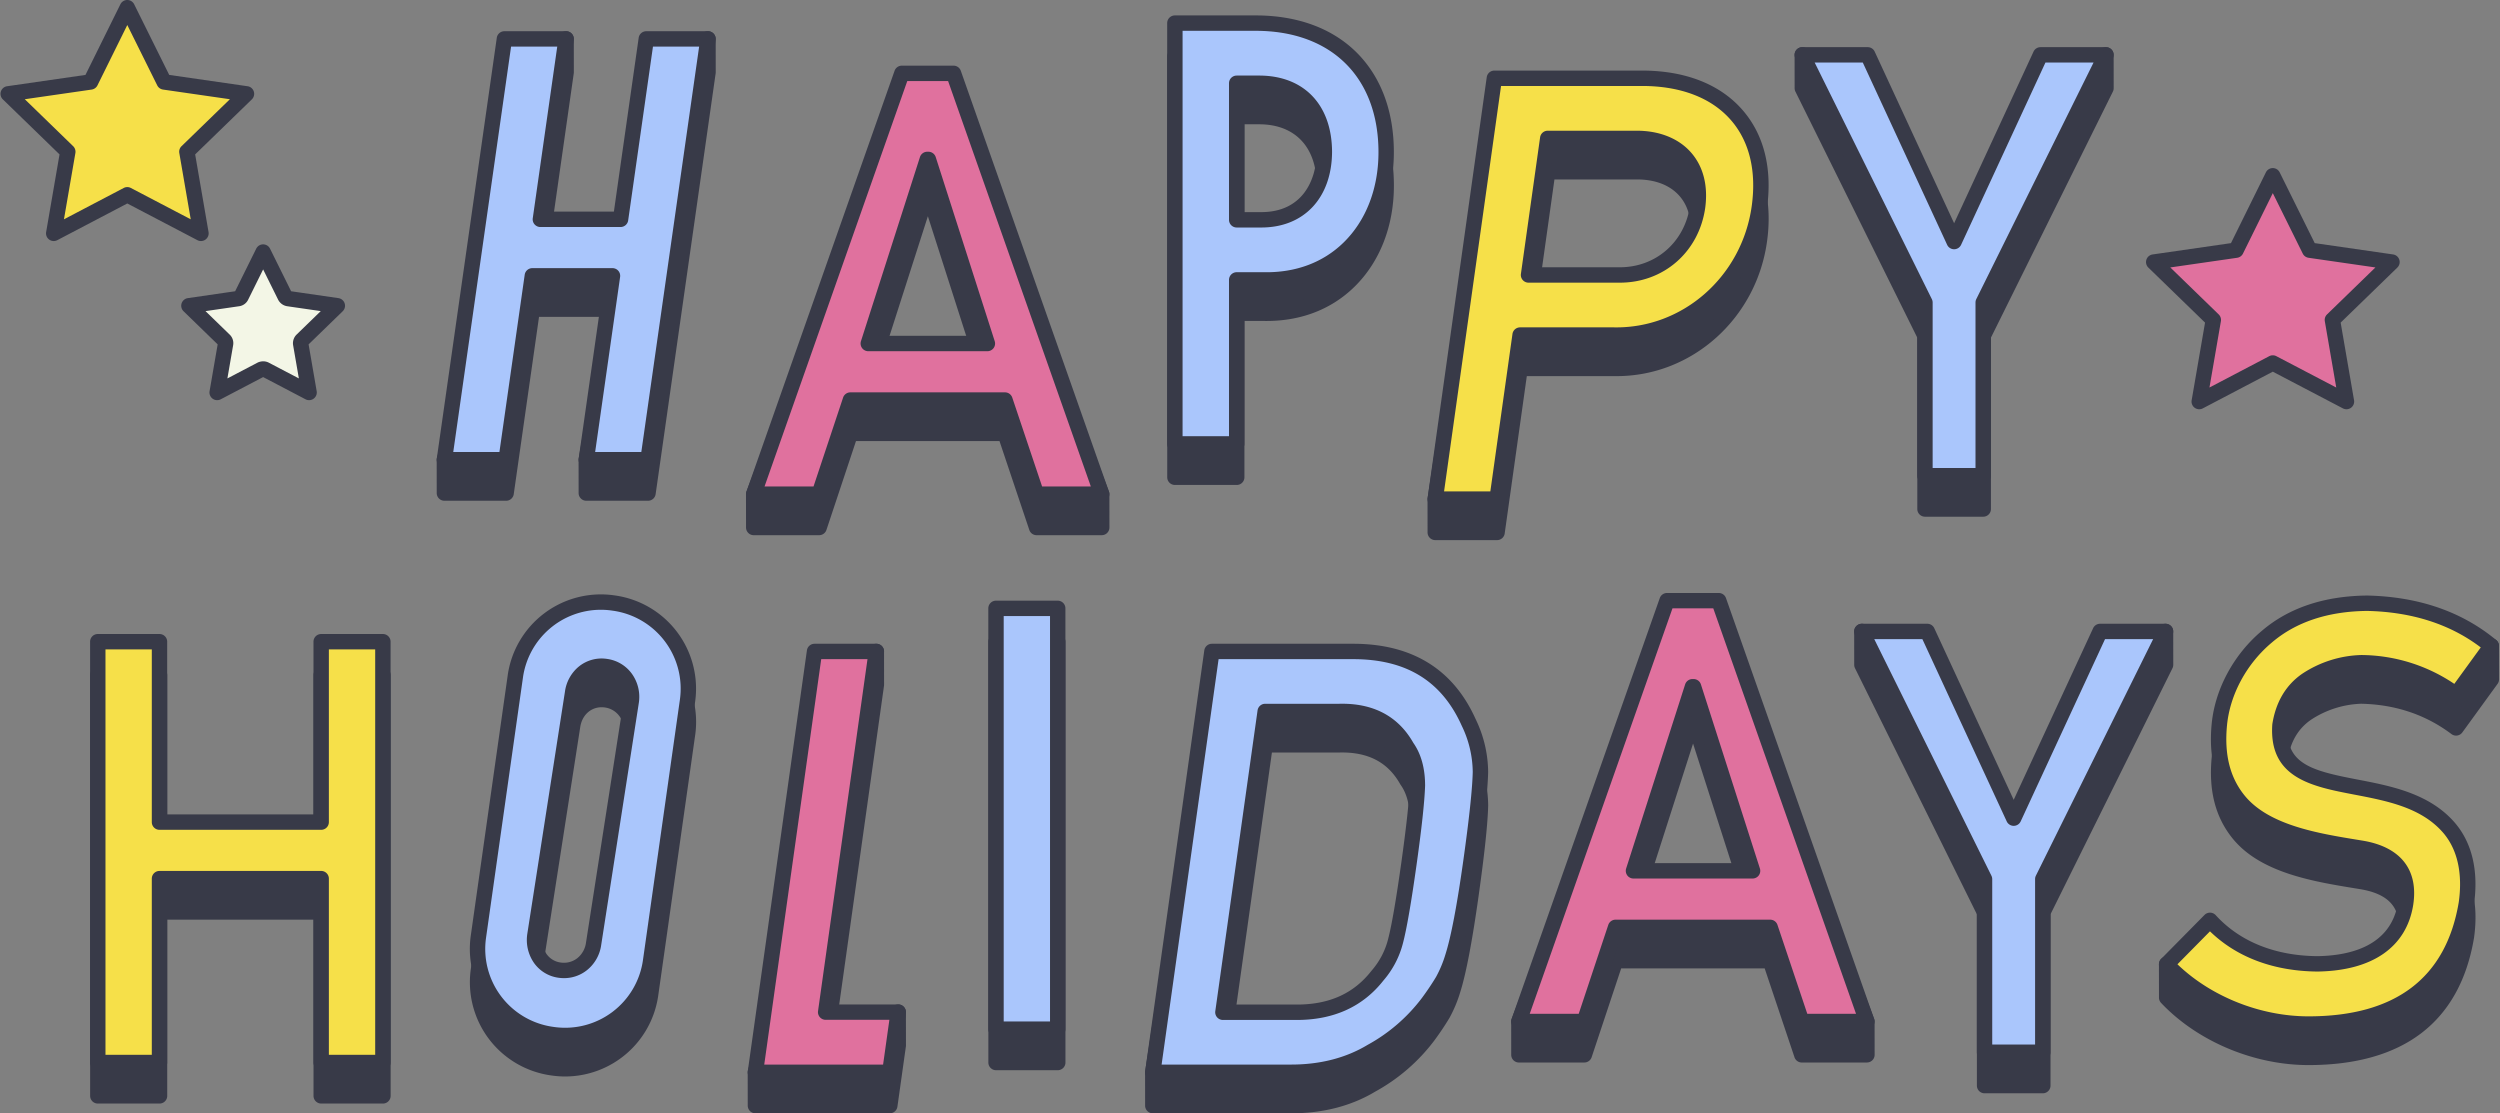 <?xml version="1.0" encoding="UTF-8"?><svg xmlns="http://www.w3.org/2000/svg" xmlns:xlink="http://www.w3.org/1999/xlink" height="434.1" preserveAspectRatio="xMidYMid meet" version="1.0" viewBox="-0.2 -0.0 974.7 434.1" width="974.7" zoomAndPan="magnify"><rect x="-0.2" y="-0.0" width="974.7" height="434.1" fill="#808080" stroke="none"/><g fill="#383a48" id="change1_17"><path d="m582.437 43.517h57.522c31.969 0 50.049 19.972 45.78 50.345-3.924 27.919-27.308 50.34-56.672 49.771h-36.6l-8.987 63.948h-24.1l-.016-13zm13.321 76.689h35.609c16.374 0 28.117-11.884 30.274-26.344 2.315-16.477-7.653-26.9-23.661-26.9h-34.74z"/><path d="m583.478 210.581h-24.1a3 3 0 0 1 -3-3l-.016-13a3.038 3.038 0 0 1 .035-.457l23.075-151.06a3 3 0 0 1 2.966-2.547h57.521c16.929 0 30.5 5.324 39.259 15.395 8.382 9.642 11.664 22.909 9.492 38.367-4.222 30.04-29.3 52.363-58.584 52.365-.373 0-.744 0-1.118-.011h-33.935l-8.624 61.367a3 3 0 0 1 -2.971 2.581zm-21.1-6h18.492l8.625-61.365a3 3 0 0 1 2.97-2.583h36.6c26.75.507 49.847-19.768 53.7-47.189 1.924-13.687-.87-25.3-8.078-33.6-7.581-8.722-19.591-13.332-34.731-13.332h-54.942l-22.649 148.294zm68.99-81.375h-35.61a3 3 0 0 1 -2.971-3.418l7.483-53.24a3 3 0 0 1 2.97-2.582h34.74c8.87 0 16.4 3.039 21.194 8.559 4.784 5.5 6.664 13.026 5.437 21.754-2.541 17.042-16.211 28.927-33.244 28.927zm-32.158-6h32.158c13.989 0 25.218-9.782 27.306-23.787.975-6.932-.417-12.8-4.027-16.958-3.694-4.249-9.457-6.5-16.666-6.5h-32.133z"/><path d="m861.452 371.821c10.037 10.995 24.7 16.818 41.853 16.966 20.36-.294 32.013-8.672 34.4-23.372 1.864-12.038-3.856-19.51-17.281-21.715-16.635-2.733-37.405-5.712-47.906-18.769-6.387-7.942-8.566-17.733-7.411-29.541 1.253-12.806 8.171-25.485 18.474-34.125q15.009-12.853 39.253-13.075c16.39.373 48.282 3.67 48.282 3.67l.015 13-13.75 18.94q-15.888-11.978-36.961-12.423a40.965 40.965 0 0 0 -21.356 6.806q-8.457 5.875-10.33 17.507c-2.15 32.378 44.37 15.959 65.531 39.61 6.9 7.717 8.763 18.524 7.131 29.972-5.19 30.877-25.708 46.98-61.561 46.98-18.718 0-40.556-7.692-55.289-23.3l-.015-13z"/><path d="m899.832 415.253c-21.335 0-43.357-9.289-57.471-24.241a3 3 0 0 1 -.818-2.056l-.016-13a3 3 0 0 1 2.289-2.918l16.925-4.132a3 3 0 0 1 2.927.892c9.419 10.318 23.134 15.847 39.663 15.989 12.778-.185 28.669-3.953 31.41-20.852 1.631-10.534-3.073-16.348-14.806-18.275l-1.769-.289c-16.546-2.7-37.138-6.067-47.989-19.56-6.7-8.326-9.332-18.7-8.059-31.713 1.318-13.473 8.619-26.98 19.532-36.132 10.487-8.981 24.341-13.623 41.154-13.776 16.418.372 47.31 3.551 48.617 3.687a3 3 0 0 1 2.692 2.98l.016 13a3 3 0 0 1 -.573 1.766l-13.75 18.94a3 3 0 0 1 -4.234.633c-10.029-7.561-21.878-11.538-35.218-11.819a37.824 37.824 0 0 0 -19.577 6.267c-4.958 3.444-7.921 8.477-9.062 15.384-.917 14.77 9.2 17.44 27.111 20.877 13.017 2.5 27.77 5.329 37.671 16.394 7.046 7.874 9.765 19.077 7.865 32.4-2.734 16.275-9.6 28.707-20.422 37.023s-25.661 12.531-44.108 12.531zm-52.29-27.511c13.042 13.294 32.959 21.511 52.29 21.511 33.925 0 53.642-14.964 58.6-44.477 1.133-7.953.953-19.248-6.408-27.475-8.55-9.555-21.656-12.07-34.331-14.5-16.394-3.145-33.346-6.4-31.958-27.306.007-.093.018-.186.032-.278 1.377-8.552 5.273-15.111 11.58-19.494a43.8 43.8 0 0 1 23.069-7.342 65.524 65.524 0 0 1 36.284 11.244l11.425-15.737-.012-9.314c-8.019-.794-32.028-3.082-45.353-3.385-15.266.141-27.825 4.3-37.234 12.355-9.76 8.185-16.271 20.192-17.439 32.138-1.113 11.374 1.1 20.327 6.763 27.368 9.411 11.7 28.745 14.862 44.28 17.4l1.774.29c14.874 2.443 21.891 11.37 19.76 25.136-2.662 16.408-15.914 25.6-37.319 25.911-17.608-.15-32.369-5.9-42.878-16.638l-12.94 3.159z"/><path d="m689.969 374.56h-60.269l-12.2 36.693h-25.5l-.015-13 57.778-151.063h20.162l57.745 151.063.016 13h-25.403zm-6.869-22.036-23-71.774h-.436l-23 71.774z"/><path d="m727.676 414.253h-25.394a3 3 0 0 1 -2.844-2.045l-11.627-34.648h-55.947l-11.523 34.64a3 3 0 0 1 -2.846 2.053h-25.5a3 3 0 0 1 -3-3l-.015-13a3.014 3.014 0 0 1 .2-1.075l57.779-151.063a3 3 0 0 1 2.8-1.928h20.162a3 3 0 0 1 2.8 1.928l57.745 151.063a3.022 3.022 0 0 1 .2 1.068l.015 13a3 3 0 0 1 -3 3zm-23.236-6h20.233l-.012-9.445-56.81-148.618h-16.033l-56.842 148.615.012 9.448h20.343l11.523-34.64a3 3 0 0 1 2.846-2.053h60.268a3 3 0 0 1 2.845 2.045zm-21.34-52.728h-46.425a3 3 0 0 1 -2.857-3.916l23-71.774a3 3 0 0 1 2.857-2.085h.436a3 3 0 0 1 2.856 2.085l23 71.774a3 3 0 0 1 -2.857 3.916zm-42.317-6h38.205l-19.1-59.622z"/><path d="m391.637 168.968h-60.268l-12.206 36.694h-25.5l-.016-13 57.776-151.062h20.161l57.745 151.063.016 13h-25.394zm-6.866-22.035-23-71.774h-.436l-23 71.774z"/><path d="m429.345 208.662h-25.394a3 3 0 0 1 -2.844-2.045l-11.627-34.649h-55.948l-11.522 34.641a3 3 0 0 1 -2.847 2.053h-25.5a3 3 0 0 1 -3-3l-.016-13a3.021 3.021 0 0 1 .2-1.076l57.773-151.06a3 3 0 0 1 2.8-1.928h20.162a3 3 0 0 1 2.8 1.929l57.75 151.063a3.022 3.022 0 0 1 .2 1.068l.015 13a3 3 0 0 1 -3 3zm-23.236-6h20.232l-.011-9.445-56.811-148.617h-16.032l-56.842 148.613.011 9.449h20.344l11.522-34.64a3 3 0 0 1 2.847-2.054h60.268a3 3 0 0 1 2.845 2.046zm-21.338-52.729h-46.428a3 3 0 0 1 -2.857-3.915l23-71.774a3 3 0 0 1 2.856-2.085h.436a3 3 0 0 1 2.857 2.085l23 71.774a3 3 0 0 1 -2.857 3.915zm-42.316-6h38.205l-19.1-59.621z"/><path d="m341.469 253.992.015 13-19.762 140.615 28.278-13 .016 13-3.3 23.449h-52.387l-.016-13z"/><path d="m346.72 434.056h-52.391a3 3 0 0 1 -3-3l-.016-13a3 3 0 0 1 .117-.832l47.156-164.064a3 3 0 0 1 5.883.825l.015 13a2.969 2.969 0 0 1 -.029.421l-19 135.178 23.29-10.707a3 3 0 0 1 4.255 2.723l.016 13a2.97 2.97 0 0 1 -.03.421l-3.3 23.448a3 3 0 0 1 -2.966 2.587zm-49.4-6h46.787l2.9-20.656-.009-8.115-24.031 11.048a3 3 0 0 1 -4.223-3.143l17.416-123.867-38.846 135.153z"/><path d="m472.314 266.992h55.6q32.239.228 44.519 27.682a44.88 44.88 0 0 1 4.574 19.354q-.225 10.128-3.72 35-3.717 26.444-7.041 36.909a48.2 48.2 0 0 1 -3.944 9.452q-2.424 4.05-5.655 8.44a69.028 69.028 0 0 1 -22.095 19.13q-13.458 8.1-31.336 8.1h-53.959l-.016-13zm4.29 140.669h28.81q20.3 0 31.477-14.32a32.53 32.53 0 0 0 7.015-13.42q2.106-8.005 5.2-30 3.01-21.423 3.327-30.672-.009-9.246-4.111-15-8.031-14.321-26.425-13.87h-28.81z"/><path d="m503.22 434.056h-53.963a3 3 0 0 1 -3-3l-.016-13a3.048 3.048 0 0 1 .035-.457l23.073-151.063a3 3 0 0 1 2.966-2.547h55.6c22.694.16 38.587 10.071 47.257 29.457a47.929 47.929 0 0 1 4.839 20.554c-.153 6.937-1.414 18.829-3.749 35.444-2.488 17.7-4.895 30.287-7.153 37.4a51.223 51.223 0 0 1 -4.185 10.009q-2.561 4.282-5.858 8.754a72.3 72.3 0 0 1 -23.046 19.969c-9.32 5.61-20.383 8.48-32.8 8.48zm-50.966-6h50.966c11.311 0 21.334-2.581 29.789-7.672a66.487 66.487 0 0 0 21.233-18.348c2.075-2.817 3.924-5.576 5.49-8.191a45.339 45.339 0 0 0 3.649-8.789c2.166-6.823 4.5-19.076 6.939-36.449 2.3-16.383 3.545-28.039 3.692-34.646a42.014 42.014 0 0 0 -4.275-17.978c-7.771-17.373-21.444-25.847-41.84-25.991h-53.006l-22.649 148.289zm53.16-17.395h-28.814a3 3 0 0 1 -2.971-3.417l16.482-117.273a3 3 0 0 1 2.971-2.582h28.818c13.28-.321 23.04 4.808 28.963 15.262 3.028 4.315 4.567 9.9 4.573 16.6v.106c-.216 6.259-1.344 16.684-3.355 30.987-2.064 14.689-3.836 24.9-5.268 30.341a35.737 35.737 0 0 1 -7.616 14.586c-8.019 10.212-19.383 15.39-33.783 15.39zm-25.359-6h25.359c12.673 0 22.2-4.306 29.112-13.166.044-.056.09-.111.138-.164a29.727 29.727 0 0 0 6.349-12.205c1.364-5.184 3.089-15.16 5.121-29.617 1.975-14.054 3.085-24.25 3.3-30.305-.012-5.475-1.208-9.916-3.552-13.2a2.85 2.85 0 0 1 -.175-.276c-4.81-8.575-12.553-12.612-23.736-12.338h-26.277z"/><path d="m773.547 355.761-47.827-96.571-.015-13 59.212 85.791 59.183-85.792.016 13-47.858 96.549v67.515h-22.711z"/><path d="m796.256 426.254h-22.709a3 3 0 0 1 -3-3v-66.791l-47.515-95.941a3.017 3.017 0 0 1 -.312-1.329l-.015-13a3 3 0 0 1 5.469-1.708l56.743 82.215 56.712-82.212a3 3 0 0 1 5.469 1.7l.015 13a3 3 0 0 1 -.312 1.336l-47.545 95.919v66.812a3 3 0 0 1 -3 2.999zm-19.709-6h16.709v-64.515a3.007 3.007 0 0 1 .312-1.333l47.544-95.917v-2.684l-53.722 77.879a3 3 0 0 1 -4.939 0l-53.732-77.851v2.652l47.516 95.944a2.985 2.985 0 0 1 .312 1.331z"/><path d="m750.317 130.961-47.827-96.571-.016-13 59.213 85.791 59.181-85.791.015 13-47.857 96.548v67.515h-22.709z"/><path d="m773.026 201.453h-22.709a3 3 0 0 1 -3-3v-66.79l-47.517-95.942a3 3 0 0 1 -.311-1.328l-.016-13a3 3 0 0 1 5.469-1.707l56.745 82.214 56.713-82.215a3 3 0 0 1 5.469 1.7l.015 13a2.989 2.989 0 0 1 -.312 1.336l-47.545 95.919v66.812a3 3 0 0 1 -3.001 3.001zm-19.709-6h16.709v-64.514a2.99 2.99 0 0 1 .312-1.333l47.544-95.917v-2.684l-53.724 77.878a3 3 0 0 1 -4.938 0l-53.734-77.85v2.653l47.516 95.943a3 3 0 0 1 .312 1.332z"/><path d="m239.28 248.147-.5-.072a33.648 33.648 0 0 0 -38.039 28.588l-14.413 101.595a33.647 33.647 0 0 0 28.588 38.042l.5.072a33.647 33.647 0 0 0 38.038-28.588l14.412-101.595a33.645 33.645 0 0 0 -28.586-38.042zm6.641 38.427-14.668 94.359c-.941 6.631-6.627 11.245-13.258 10.3-6.632-.941-10.567-7.079-9.626-13.711l14.667-94.358c.941-6.632 6.4-11.245 13.033-10.305 6.631.941 10.792 7.084 9.852 13.715z"/><path d="m220.167 419.7a36.866 36.866 0 0 1 -5.171-.366l-.5-.071a36.688 36.688 0 0 1 -31.137-41.43l14.411-101.6a36.648 36.648 0 0 1 41.43-31.136l.5.071a36.648 36.648 0 0 1 31.135 41.43l-14.41 101.602a36.707 36.707 0 0 1 -36.258 31.5zm13.821-168.968a30.658 30.658 0 0 0 -30.277 26.348l-14.411 101.599a30.681 30.681 0 0 0 26.038 34.647l.5.071a30.68 30.68 0 0 0 34.648-26.038l14.412-101.6a30.646 30.646 0 0 0 -26.039-34.646l-.5-.071a30.962 30.962 0 0 0 -4.371-.306zm-14.3 143.621a15.03 15.03 0 0 1 -2.112-.15 13.988 13.988 0 0 1 -9.708-6 15.693 15.693 0 0 1 -2.466-11.1l14.672-94.4c1.2-8.446 8.257-13.974 16.419-12.814a14.326 14.326 0 0 1 9.795 5.962 15.456 15.456 0 0 1 2.603 11.149l-.006.039-14.668 94.359a14.743 14.743 0 0 1 -14.532 12.959zm14.686-118.615c-4.272 0-7.7 3.127-8.365 7.847l-14.673 94.4a9.687 9.687 0 0 0 1.486 6.836 7.954 7.954 0 0 0 5.6 3.444c4.9.693 9.141-2.639 9.867-7.756l14.67-94.377c.713-5.1-2.492-9.617-7.306-10.3a9.128 9.128 0 0 0 -1.282-.09z"/><path d="m388.139 250.19h24.061v164.063h-24.06z"/><path d="m412.2 417.253h-24.06a3 3 0 0 1 -3-3v-164.063a3 3 0 0 1 3-3h24.06a3 3 0 0 1 3 3v164.063a3 3 0 0 1 -3 3zm-21.06-6h18.06v-158.063h-18.06z"/><path d="m125.036 355.564h-63.036v71.69h-24.06v-164.064h24.06v70.34h63.036v-70.34h24.064v164.064h-24.064z"/><path d="m149.1 430.254h-24.064a3 3 0 0 1 -3-3v-68.69h-57.036v68.69a3 3 0 0 1 -3 3h-24.059a3 3 0 0 1 -3-3v-164.063a3 3 0 0 1 3-3h24.059a3 3 0 0 1 3 3v67.339h57.036v-67.339a3 3 0 0 1 3-3h24.064a3 3 0 0 1 3 3v164.063a3 3 0 0 1 -3 3zm-21.059-6h18.059v-158.063h-18.064v67.339a3 3 0 0 1 -3 3h-63.036a3 3 0 0 1 -3-3v-67.339h-18.059v158.063h18.059v-68.69a3 3 0 0 1 3-3h63.036a3 3 0 0 1 3 3z"/><path d="m238.617 120.545h-31.261l-10.225 71.69h-24.06l-.015-13 47.46-164.065.015 13-10.031 70.342h31.261l34.075-83.342.015 13-23.4 164.064h-24.06l-.015-13z"/><path d="m252.451 195.234h-24.06a3 3 0 0 1 -3-3l-.015-13a3.024 3.024 0 0 1 .045-.519l9.626-55.173h-25.089l-9.858 69.116a3 3 0 0 1 -2.97 2.576h-24.06a3 3 0 0 1 -3-3l-.015-13a2.952 2.952 0 0 1 .118-.836l47.46-164.064a3 3 0 0 1 5.882.83l.015 13a3.065 3.065 0 0 1 -.03.427l-9.544 66.917h25.788l33.314-81.477a3 3 0 0 1 5.777 1.132l.015 13a3.065 3.065 0 0 1 -.03.427l-23.4 164.063a3 3 0 0 1 -2.969 2.581zm-21.063-6h18.46l22.469-157.534-27.781 67.947a3 3 0 0 1 -2.777 1.865h-31.259a3 3 0 0 1 -2.97-3.424l7.66-53.706-39.134 135.275.012 9.577h18.46l9.858-69.112a3 3 0 0 1 2.97-2.577h31.26a3 3 0 0 1 2.956 3.516l-10.195 58.431z"/><path d="m457.88 22.014h31.52c31.969 0 50.855 19.972 50.855 50.344 0 27.92-18.232 50.341-47.677 49.772h-10.6v63.948h-24.1zm24.1 76.688h9.608c16.374 0 24.447-11.883 24.571-26.344 0-16.477-9.433-26.9-25.44-26.9h-8.739z"/><path d="m481.979 189.078h-24.1a3 3 0 0 1 -3-3v-164.064a3 3 0 0 1 3-3h31.521c16.353 0 30.028 5.073 39.546 14.67 9.362 9.438 14.309 22.811 14.309 38.674 0 15.715-5.454 29.719-15.358 39.434-9.171 9-21.4 13.6-35.377 13.338h-7.541v60.948a3 3 0 0 1 -3 3zm-21.1-6h18.1v-60.948a3 3 0 0 1 3-3h10.6c12.373.247 23.123-3.78 31.117-11.622 8.745-8.576 13.56-21.06 13.56-35.15 0-29.2-18.336-47.344-47.855-47.344h-28.521zm30.708-81.378h-9.608a3 3 0 0 1 -3-3v-53.237a3 3 0 0 1 3-3h8.738c17.542 0 28.44 11.455 28.44 29.9-.157 17.831-10.975 29.337-27.57 29.337zm-6.608-6h6.608c15.755 0 21.473-12.072 21.57-23.37 0-14.936-8.389-23.869-22.44-23.869h-5.738z"/></g><g id="change2_1"><path d="m582.422 30.517h57.521c31.97 0 50.049 19.971 45.78 50.344-3.923 27.919-27.308 50.341-56.672 49.771h-36.6l-8.988 63.948h-24.1zm13.32 76.688h35.61c16.373 0 28.117-11.884 30.273-26.344 2.316-16.477-7.653-26.9-23.66-26.9h-34.74z" fill="#f6e049"/></g><g id="change1_1"><path d="m583.463 197.58h-24.1a3 3 0 0 1 -2.97-3.417l23.058-164.063a3 3 0 0 1 2.971-2.582h57.521c16.929 0 30.5 5.323 39.26 15.4 8.382 9.642 11.663 22.908 9.491 38.366-4.222 30.041-29.3 52.363-58.584 52.365-.373 0-.743 0-1.117-.011h-33.935l-8.625 61.362a3 3 0 0 1 -2.97 2.58zm-20.647-6h18.039l8.624-61.365a3 3 0 0 1 2.971-2.583h36.6c26.764.5 49.848-19.768 53.7-47.189 1.923-13.686-.871-25.3-8.079-33.595-7.581-8.721-19.591-13.331-34.731-13.331h-54.91zm68.536-81.375h-35.61a3 3 0 0 1 -2.97-3.418l7.482-53.24a3 3 0 0 1 2.971-2.582h34.739c8.87 0 16.4 3.04 21.194 8.559 4.784 5.5 6.665 13.026 5.438 21.754-2.541 17.042-16.21 28.927-33.244 28.927zm-32.159-6h32.159c13.989 0 25.217-9.782 27.306-23.786.974-6.933-.418-12.806-4.028-16.959-3.694-4.249-9.457-6.495-16.666-6.495h-32.131z" fill="#383a48"/></g><g id="change2_2"><path d="m861.437 358.82c10.037 11 24.7 16.818 41.852 16.966 20.36-.293 32.013-8.672 34.4-23.371 1.863-12.039-3.857-19.511-17.281-21.716-16.638-2.732-37.408-5.711-47.908-18.769-6.387-7.942-8.566-17.733-7.411-29.54 1.253-12.807 8.171-25.485 18.474-34.126q15.009-12.854 39.254-13.075 29.046.662 48.3 16.671l-13.754 18.94q-15.888-11.979-36.961-12.424a40.981 40.981 0 0 0 -21.357 6.806q-8.455 5.877-10.329 17.507c-2.151 32.379 44.37 15.96 65.53 39.61 6.9 7.717 8.764 18.524 7.131 29.972-5.19 30.877-25.707 46.98-61.56 46.98-18.718 0-40.556-7.692-55.289-23.3z" fill="#f6e049"/></g><g id="change1_2"><path d="m899.817 402.253c-21.335 0-43.357-9.289-57.471-24.242a3 3 0 0 1 .046-4.166l16.908-17.132a3 3 0 0 1 4.351.084c9.419 10.318 23.134 15.847 39.663 15.989 12.779-.185 28.669-3.953 31.41-20.852 1.631-10.533-3.073-16.347-14.805-18.275l-1.764-.288c-16.548-2.7-37.142-6.066-47.995-19.561-6.7-8.326-9.331-18.7-8.058-31.712 1.318-13.474 8.619-26.981 19.531-36.133 10.487-8.981 24.341-13.623 41.154-13.776 20.06.456 36.932 6.3 50.243 17.365a3 3 0 0 1 .51 4.069l-13.751 18.94a3 3 0 0 1 -4.234.633c-10.029-7.561-21.878-11.538-35.218-11.819a37.824 37.824 0 0 0 -19.577 6.267c-4.958 3.445-7.922 8.477-9.061 15.384-.917 14.77 9.195 17.44 27.11 20.877 13.017 2.5 27.771 5.329 37.672 16.394 7.045 7.875 9.765 19.078 7.865 32.4-2.735 16.275-9.6 28.707-20.423 37.024s-25.659 12.53-44.106 12.53zm-51.072-26.3c13.045 12.581 32.334 20.3 51.072 20.3 33.924 0 53.641-14.965 58.6-44.478 1.133-7.953.952-19.247-6.409-27.475-8.549-9.555-21.656-12.07-34.331-14.5-16.394-3.145-33.345-6.4-31.957-27.306.006-.093.017-.186.032-.278 1.376-8.552 5.272-15.11 11.579-19.493a43.787 43.787 0 0 1 23.069-7.343 65.533 65.533 0 0 1 36.286 11.247l10.314-14.206c-11.9-9.049-26.768-13.834-44.252-14.233-15.266.141-27.825 4.3-37.234 12.355-9.76 8.185-16.27 20.192-17.439 32.139-1.112 11.374 1.1 20.326 6.763 27.368 9.412 11.7 28.749 14.862 44.286 17.4l1.769.289c14.873 2.444 21.89 11.37 19.759 25.136-2.661 16.408-15.913 25.6-37.318 25.912-17.078-.147-31.475-5.554-41.914-15.677z" fill="#383a48"/></g><g id="change3_1"><path d="m689.953 361.559h-60.268l-12.206 36.693h-25.5l57.762-164.063h20.159l57.761 164.063h-25.394zm-6.866-22.035-23-71.775h-.436l-23 71.775z" fill="#e0719e"/></g><g id="change1_3"><path d="m727.661 401.253h-25.394a3 3 0 0 1 -2.844-2.046l-11.623-34.648h-55.952l-11.522 34.641a3 3 0 0 1 -2.847 2.054h-25.5a3 3 0 0 1 -2.83-4l57.763-164.063a3 3 0 0 1 2.829-2h20.159a3 3 0 0 1 2.83 2l57.76 164.063a3 3 0 0 1 -2.829 4zm-23.236-6h19l-55.649-158.064h-15.913l-55.65 158.064h19.1l11.522-34.641a3 3 0 0 1 2.847-2.053h60.268a3 3 0 0 1 2.85 2.041zm-21.338-52.729h-46.428a3 3 0 0 1 -2.857-3.916l23-71.774a3 3 0 0 1 2.857-2.084h.436a3 3 0 0 1 2.857 2.084l23 71.774a3 3 0 0 1 -2.857 3.916zm-42.316-6h38.205l-19.1-59.622z" fill="#383a48"/></g><g id="change3_2"><path d="m391.622 155.968h-60.269l-12.2 36.693h-25.5l57.754-164.061h20.162l57.76 164.063h-25.393zm-6.867-22.035-23-71.775h-.435l-23 71.775z" fill="#e0719e"/></g><g id="change1_4"><path d="m429.33 195.661h-25.394a3 3 0 0 1 -2.845-2.045l-11.627-34.648h-55.947l-11.517 34.64a3 3 0 0 1 -2.847 2.053h-25.5a3 3 0 0 1 -2.829-4l57.753-164.061a3 3 0 0 1 2.83-2h20.161a3 3 0 0 1 2.83 2l57.761 164.063a3 3 0 0 1 -2.829 4zm-23.237-6h19l-55.649-158.061h-15.913l-55.65 158.063h19.1l11.522-34.64a3 3 0 0 1 2.847-2.053h60.269a3 3 0 0 1 2.844 2.045zm-21.338-52.728h-46.427a3 3 0 0 1 -2.857-3.916l23-71.774a3 3 0 0 1 2.857-2.085h.435a3 3 0 0 1 2.857 2.085l23 71.774a3 3 0 0 1 -2.857 3.916zm-42.316-6h38.2l-19.1-59.622z" fill="#383a48"/></g><g id="change3_3"><path d="m317.371 253.992h24.1l-19.764 140.615h28.293l-3.3 23.448h-52.387z" fill="#e0719e"/></g><g id="change1_5"><path d="m346.705 421.055h-52.392a3 3 0 0 1 -2.971-3.417l23.058-164.064a3 3 0 0 1 2.971-2.582h24.1a3 3 0 0 1 2.971 3.417l-19.282 137.2h24.84a3 3 0 0 1 2.971 3.417l-3.3 23.449a3 3 0 0 1 -2.966 2.58zm-48.941-6h46.336l2.452-17.448h-24.845a3 3 0 0 1 -2.971-3.418l19.282-137.2h-18.039z" fill="#383a48"/></g><g id="change4_1"><path d="m472.3 253.992h55.6q32.238.227 44.518 27.681a44.881 44.881 0 0 1 4.582 19.354q-.225 10.129-3.72 35-3.717 26.445-7.041 36.91a48.163 48.163 0 0 1 -3.945 9.452q-2.423 4.05-5.655 8.439a69.005 69.005 0 0 1 -22.1 19.13q-13.457 8.1-31.336 8.1h-53.962zm4.29 140.669h28.81q20.3 0 31.477-14.321a32.532 32.532 0 0 0 7.015-13.419q2.106-8.007 5.2-30 3.01-21.425 3.328-30.673-.009-9.246-4.111-15-8.033-14.32-26.426-13.87h-28.813z" fill="#aac6fc"/></g><g id="change1_6"><path d="m503.2 421.055h-53.959a3 3 0 0 1 -2.97-3.417l23.057-164.064a3 3 0 0 1 2.971-2.582h55.6c22.695.16 38.587 10.071 47.258 29.456a47.944 47.944 0 0 1 4.843 20.552c-.154 6.937-1.415 18.829-3.75 35.443-2.488 17.7-4.894 30.287-7.152 37.4a51.224 51.224 0 0 1 -4.186 10.009q-2.559 4.281-5.858 8.754a72.315 72.315 0 0 1 -23.045 19.97c-9.323 5.609-20.387 8.479-32.809 8.479zm-50.512-6h50.512c11.312 0 21.334-2.581 29.789-7.671a66.49 66.49 0 0 0 21.233-18.349c2.076-2.818 3.925-5.577 5.49-8.191a45.293 45.293 0 0 0 3.649-8.788c2.167-6.824 4.5-19.077 6.94-36.45 2.3-16.383 3.544-28.039 3.692-34.645a42.031 42.031 0 0 0 -4.276-17.979c-7.771-17.372-21.444-25.846-41.84-25.99h-52.97zm52.712-17.394h-28.812a3 3 0 0 1 -2.97-3.418l16.482-117.273a3 3 0 0 1 2.97-2.582h28.81c13.282-.333 23.04 4.808 28.964 15.263 3.028 4.315 4.566 9.9 4.573 16.6v.107c-.216 6.258-1.345 16.683-3.355 30.986-2.064 14.69-3.837 24.9-5.268 30.341a35.751 35.751 0 0 1 -7.617 14.586c-8.014 10.212-19.377 15.39-33.777 15.39zm-25.359-6h25.359c12.672 0 22.2-4.307 29.112-13.167.044-.056.09-.111.138-.163a29.737 29.737 0 0 0 6.35-12.206c1.363-5.184 3.089-15.159 5.12-29.617 1.975-14.053 3.085-24.249 3.3-30.3-.013-5.474-1.208-9.917-3.554-13.2a3.014 3.014 0 0 1 -.174-.274c-4.809-8.576-12.552-12.621-23.736-12.339h-26.278z" fill="#383a48"/></g><g id="change4_2"><path d="m773.531 342.761-47.826-96.572h25.509l33.686 72.791 33.686-72.791h25.514l-47.86 96.549v67.515h-22.709z" fill="#aac6fc"/></g><g id="change1_7"><path d="m796.24 413.253h-22.709a3 3 0 0 1 -3-3v-66.79l-47.515-95.942a3 3 0 0 1 2.689-4.331h25.509a3 3 0 0 1 2.723 1.739l30.963 66.908 30.963-66.907a3 3 0 0 1 2.723-1.74h25.514a3 3 0 0 1 2.688 4.332l-47.548 95.919v66.812a3 3 0 0 1 -3 3zm-19.709-6h16.709v-64.515a3 3 0 0 1 .312-1.332l45.71-92.216h-18.757l-32.88 71.049a3 3 0 0 1 -5.446 0l-32.879-71.049h-18.762l45.682 92.239a3 3 0 0 1 .311 1.332z" fill="#383a48"/></g><g id="change4_3"><path d="m750.3 117.96-47.826-96.571h25.51l33.688 72.79 33.685-72.79h25.511l-47.858 96.549v67.514h-22.71z" fill="#aac6fc"/></g><g id="change1_8"><path d="m773.01 188.452h-22.71a3 3 0 0 1 -3-3v-66.79l-47.514-95.942a3 3 0 0 1 2.688-4.331h25.51a3 3 0 0 1 2.723 1.74l30.964 66.907 30.964-66.907a3 3 0 0 1 2.723-1.74h25.51a3 3 0 0 1 2.688 4.332l-47.546 95.919v66.812a3 3 0 0 1 -3 3zm-19.709-6h16.709v-64.514a3.007 3.007 0 0 1 .312-1.333l45.71-92.216h-18.757l-32.881 71.05a3 3 0 0 1 -5.445 0l-32.882-71.05h-18.759l45.682 92.24a3 3 0 0 1 .311 1.331z" fill="#383a48"/></g><g id="change4_4"><path d="m239.264 235.146-.5-.071a33.645 33.645 0 0 0 -38.038 28.587l-14.412 101.6a33.647 33.647 0 0 0 28.586 38.038l.5.071a33.647 33.647 0 0 0 38.039-28.588l14.411-101.595a33.646 33.646 0 0 0 -28.586-38.042zm6.641 38.427-14.667 94.359c-.941 6.631-6.627 11.245-13.259 10.3-6.632-.941-10.567-7.079-9.626-13.711l14.667-94.358c.941-6.632 6.4-11.245 13.033-10.3 6.632.937 10.793 7.079 9.852 13.71z" fill="#aac6fc"/></g><g id="change1_9"><path d="m220.2 406.707a37.14 37.14 0 0 1 -5.224-.37l-.5-.071a36.688 36.688 0 0 1 -31.135-41.43l14.412-101.6a36.686 36.686 0 0 1 41.429-31.135l.5.07a36.688 36.688 0 0 1 31.135 41.431l-14.407 101.598a36.664 36.664 0 0 1 -36.21 31.507zm13.814-168.968a30.693 30.693 0 0 0 -30.314 26.344l-14.412 101.6a30.68 30.68 0 0 0 26.038 34.646l.5.072a30.646 30.646 0 0 0 34.645-26.039l14.412-101.6a30.683 30.683 0 0 0 -26.036-34.647l-.5-.07a30.66 30.66 0 0 0 -4.329-.306zm-14.323 143.619a15.084 15.084 0 0 1 -2.133-.152 13.987 13.987 0 0 1 -9.709-6 15.693 15.693 0 0 1 -2.466-11.1l14.673-94.4a15.359 15.359 0 0 1 5.463-9.866 14.09 14.09 0 0 1 10.955-2.947 14.327 14.327 0 0 1 9.8 5.961 15.461 15.461 0 0 1 2.6 11.141l-.006.039-14.668 94.359a15.227 15.227 0 0 1 -5.6 9.888 14.3 14.3 0 0 1 -8.909 3.077zm14.644-118.618a7.9 7.9 0 0 0 -5.049 1.77 9.413 9.413 0 0 0 -3.295 6.078l-14.674 94.4a9.685 9.685 0 0 0 1.486 6.836 7.947 7.947 0 0 0 5.6 3.444 8.459 8.459 0 0 0 6.485-1.7 9.283 9.283 0 0 0 3.381-6.057l14.67-94.376a9.475 9.475 0 0 0 -1.569-6.82 8.383 8.383 0 0 0 -5.737-3.481 9.25 9.25 0 0 0 -1.298-.094z" fill="#383a48"/></g><g id="change4_5"><path d="m388.124 237.189h24.059v164.063h-24.059z" fill="#aac6fc"/></g><g id="change1_10"><path d="m412.183 404.253h-24.059a3 3 0 0 1 -3-3v-164.064a3 3 0 0 1 3-3h24.059a3 3 0 0 1 3 3v164.064a3 3 0 0 1 -3 3zm-21.059-6h18.059v-158.064h-18.059z" fill="#383a48"/></g><g id="change2_3"><path d="m125.02 342.563h-63.036v71.69h-24.059v-164.063h24.059v70.339h63.036v-70.339h24.06v164.063h-24.06z" fill="#f6e049"/></g><g id="change1_11"><path d="m149.08 417.253h-24.06a3 3 0 0 1 -3-3v-68.69h-57.036v68.69a3 3 0 0 1 -3 3h-24.059a3 3 0 0 1 -3-3v-164.063a3 3 0 0 1 3-3h24.059a3 3 0 0 1 3 3v67.339h57.036v-67.339a3 3 0 0 1 3-3h24.06a3 3 0 0 1 3 3v164.063a3 3 0 0 1 -3 3zm-21.06-6h18.06v-158.063h-18.06v67.339a3 3 0 0 1 -3 3h-63.036a3 3 0 0 1 -3-3v-67.339h-18.059v158.063h18.059v-68.69a3 3 0 0 1 3-3h63.036a3 3 0 0 1 3 3z" fill="#383a48"/></g><g id="change4_6"><path d="m238.6 107.544h-31.26l-10.225 71.69h-24.059l23.4-164.064h24.06l-10.033 70.341h31.261l10.032-70.341h24.06l-23.4 164.064h-24.06z" fill="#aac6fc"/></g><g id="change1_12"><path d="m252.436 182.234h-24.06a3 3 0 0 1 -2.97-3.424l9.737-68.266h-25.2l-9.858 69.114a3 3 0 0 1 -2.97 2.576h-24.059a3 3 0 0 1 -2.97-3.424l23.4-164.063a3 3 0 0 1 2.97-2.576h24.06a3 3 0 0 1 2.969 3.423l-9.544 66.917h25.2l9.665-67.764a3 3 0 0 1 2.97-2.576h24.06a3 3 0 0 1 2.969 3.423l-23.4 164.064a3 3 0 0 1 -2.969 2.576zm-20.6-6h18l22.542-158.063h-18l-9.666 67.763a3 3 0 0 1 -2.969 2.577h-31.26a3 3 0 0 1 -2.97-3.424l9.544-66.916h-18l-22.543 158.063h18l9.858-69.114a3 3 0 0 1 2.969-2.576h31.259a3 3 0 0 1 2.97 3.424z" fill="#383a48"/></g><g id="change4_7"><path d="m457.865 9.013h31.519c31.97 0 50.856 19.972 50.856 50.345 0 27.919-18.233 50.34-47.677 49.771h-10.6v63.948h-24.1zm24.1 76.688h9.608c16.373 0 24.446-11.883 24.571-26.343 0-16.477-9.433-26.9-25.441-26.9h-8.738z" fill="#aac6fc"/></g><g id="change1_13"><path d="m481.963 176.077h-24.1a3 3 0 0 1 -3-3v-164.064a3 3 0 0 1 3-3h31.519c16.353 0 30.028 5.073 39.547 14.67 9.361 9.438 14.309 22.812 14.309 38.675 0 15.714-5.455 29.719-15.359 39.434-9.17 9-21.392 13.607-35.376 13.337h-7.542v60.948a3 3 0 0 1 -2.998 3zm-21.1-6h18.1v-60.948a3 3 0 0 1 3-3h10.6c12.387.232 23.123-3.78 31.117-11.621 8.744-8.577 13.56-21.06 13.56-35.15 0-29.2-18.337-47.345-47.856-47.345h-28.519zm30.708-81.377h-9.608a3 3 0 0 1 -3-3v-53.238a3 3 0 0 1 3-3h8.737c17.543 0 28.441 11.455 28.441 29.9-.153 17.831-10.975 29.338-27.57 29.338zm-6.608-6h6.608c15.756 0 21.474-12.071 21.571-23.369 0-14.937-8.389-23.87-22.441-23.87h-5.738z" fill="#383a48"/></g><g id="change3_4"><path d="m885.916 68.534 14.364 29.001 32.11 4.638-23.237 22.557 5.49 31.833-28.727-15.038-28.679 15.038 5.491-31.833-23.237-22.557 32.11-4.638z" fill="#e0719e"/></g><g id="change1_14"><path d="m857.237 159.563a3 3 0 0 1 -2.957-3.51l5.222-30.274-22.1-21.453a3 3 0 0 1 1.661-5.122l30.548-4.412 13.616-27.586a3 3 0 0 1 2.688-1.672 3 3 0 0 1 2.685 1.666l13.664 27.59 30.55 4.412a3 3 0 0 1 1.661 5.122l-22.1 21.453 5.221 30.274a3 3 0 0 1 -4.348 3.167l-27.335-14.308-27.283 14.309a3 3 0 0 1 -1.393.344zm28.679-21.038a3 3 0 0 1 1.391.342l23.348 12.221-4.455-25.849a3 3 0 0 1 .868-2.662l18.858-18.306-26.071-3.766a3 3 0 0 1 -2.26-1.638l-11.675-23.567-11.629 23.563a3 3 0 0 1 -2.261 1.642l-26.072 3.766 18.859 18.306a3 3 0 0 1 .867 2.662l-4.458 25.845 23.3-12.216a2.992 2.992 0 0 1 1.39-.343z" fill="#383a48"/></g><g id="change2_4"><path d="m49.425 3 14.364 28.952 32.11 4.639-23.237 22.556 5.491 31.833-28.728-15.038-28.679 15.038 5.491-31.833-23.237-22.556 32.11-4.639z" fill="#f6e049"/></g><g id="change1_15"><path d="m20.747 93.98a3 3 0 0 1 -2.957-3.51l5.221-30.27-22.1-21.457a3 3 0 0 1 1.66-5.122l30.549-4.412 13.615-27.538a3 3 0 0 1 2.688-1.671 3 3 0 0 1 2.687 1.667l13.666 27.541 30.552 4.413a3 3 0 0 1 1.66 5.122l-22.1 21.457 5.221 30.27a3 3 0 0 1 -4.348 3.168l-27.335-14.309-27.287 14.308a2.991 2.991 0 0 1 -1.392.343zm28.678-21.037a2.986 2.986 0 0 1 1.391.342l23.348 12.221-4.458-25.849a3 3 0 0 1 .867-2.657l18.859-18.312-26.072-3.766a3.005 3.005 0 0 1 -2.26-1.636l-11.671-23.527-11.629 23.523a3 3 0 0 1 -2.26 1.64l-26.073 3.766 18.859 18.312a3 3 0 0 1 .867 2.662l-4.458 25.838 23.3-12.215a2.992 2.992 0 0 1 1.39-.342z" fill="#383a48"/></g><g id="change5_1"><path d="m102.458 143.871a1.605 1.605 0 0 1 .792.206l17.062 8.942-3.268-18.912a1.728 1.728 0 0 1 .482-1.507l13.794-13.4-19.092-2.775a1.819 1.819 0 0 1 -1.307-.925l-8.531-17.229-8.532 17.229a1.622 1.622 0 0 1 -1.307.925l-19.092 2.775 13.8 13.4a1.639 1.639 0 0 1 .481 1.507l-3.268 18.912 17.063-8.942a2.086 2.086 0 0 1 .923-.206z" fill="#f3f6e6"/></g><g id="change1_16"><path d="m120.312 156.019a2.991 2.991 0 0 1 -1.392-.343l-16.531-8.663-16.529 8.663a3 3 0 0 1 -4.349-3.168l3.152-18.244-13.294-12.907a3 3 0 0 1 1.658-5.122l18.45-2.681 8.223-16.613a3 3 0 0 1 5.377 0l8.225 16.614 18.449 2.68a3 3 0 0 1 1.658 5.122l-13.294 12.909 3.152 18.242a3 3 0 0 1 -2.956 3.511zm-15.636-14.581 11.645 6.1-2.233-12.923a4.733 4.733 0 0 1 1.32-4.144l9.451-9.177-13.059-1.894a4.789 4.789 0 0 1 -3.478-2.4c-.03-.052-.059-.106-.085-.16l-5.843-11.8-5.843 11.8a4.59 4.59 0 0 1 -3.645 2.574l-12.986 1.886 9.423 9.15a4.619 4.619 0 0 1 1.34 4.217l-2.225 12.873 11.679-6.12c.051-.027.1-.052.155-.076a5.085 5.085 0 0 1 2.167-.472 4.611 4.611 0 0 1 2.217.566zm-19.518-6.69c.022.022.044.044.067.065zm-.384-1.153-.006.034zm35.213-.044.008.042zm-28.819-19.371a.5.5 0 0 0 -.026.052zm.952-.719c-.016 0-.032 0-.048.006zm20.481-.008.055.008z" fill="#383a48"/></g></svg>
